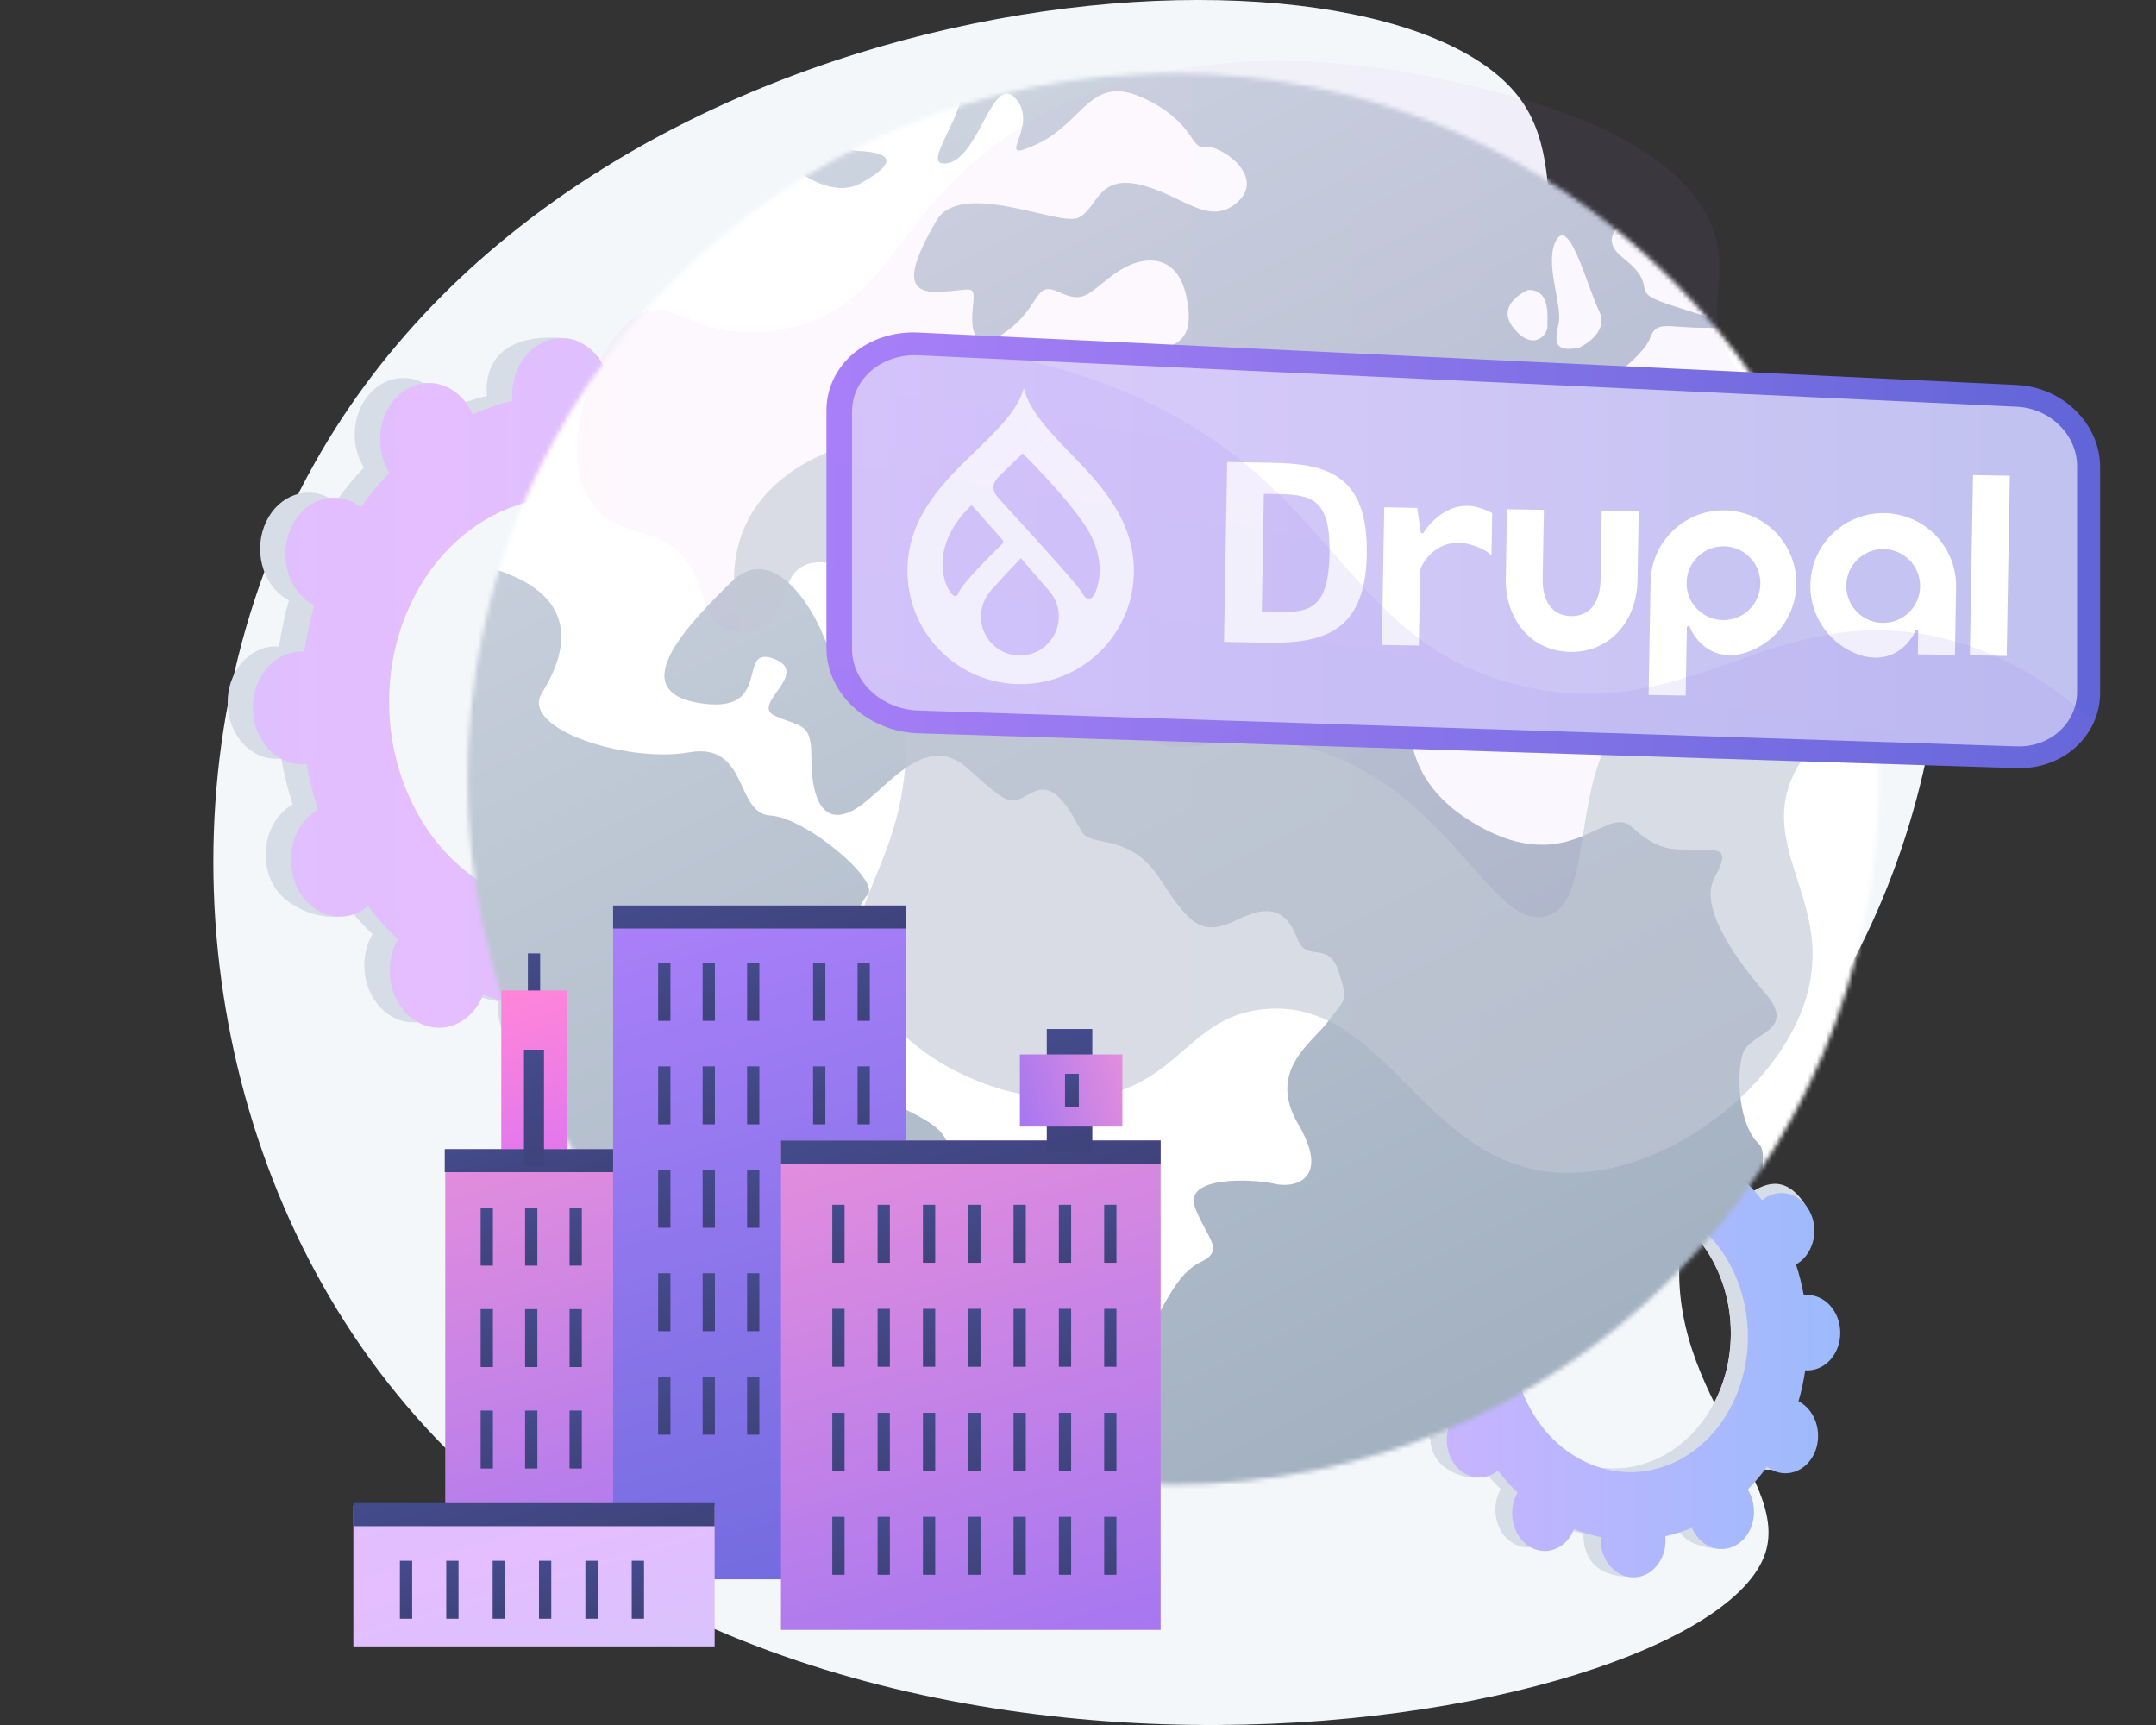 <svg width="480" height="384" viewBox="0 0 480 384" fill="none" xmlns="http://www.w3.org/2000/svg">
<rect x="0" y="0" width="480" height="384" fill="#333333" stroke="none"/>
<path d="M338.656 22.315C351.802 40.719 336.933 70.938 356.297 84.68C375.146 98.056 397.893 75.566 415.645 87.064C441.981 104.121 438.039 183.481 400.321 233.16C388.978 248.1 379.43 253.967 375.351 270.772C366.592 306.855 398.931 327.925 393.007 345.788C379.668 386.009 168.397 421.865 82.216 302.315C41.966 246.481 35.178 165.315 69.962 103.249C132.816 -8.903 309.158 -18.98 338.656 22.315Z" fill="#F4F7FA"/>
<path d="M167.564 199.806C172.913 203.231 179.641 201.059 182.588 194.946C185.538 188.83 183.579 181.096 178.218 177.68C177.941 177.503 177.658 177.35 177.374 177.203C178.369 173.767 179.119 170.282 179.623 166.777C179.93 166.8 180.238 166.819 180.552 166.813C186.672 166.704 191.535 160.929 191.406 153.914C191.278 146.9 186.207 141.316 180.088 141.442C179.768 141.449 179.454 141.48 179.142 141.517C178.503 138.001 177.629 134.549 176.525 131.188C176.806 131.029 177.086 130.864 177.359 130.675C182.591 127.056 184.265 119.254 181.094 113.257C177.926 107.265 171.125 105.353 165.906 108.981C165.639 109.166 165.388 109.37 165.139 109.577C163.08 106.927 160.822 104.448 158.381 102.158C158.553 101.862 158.721 101.561 158.873 101.244C161.807 95.113 165.644 88.456 160.262 85.191C147.837 77.651 142.516 82.974 139.594 89.095C139.443 89.412 139.313 89.736 139.187 90.06C136.208 88.932 133.192 88.084 130.161 87.518C130.18 87.168 130.195 86.817 130.188 86.46C130.062 79.493 131.936 75.86 125.867 75.304C112.66 74.095 108.213 80.097 108.339 87.046C108.346 87.409 108.373 87.766 108.406 88.121C105.387 88.854 102.425 89.856 99.544 91.116C99.407 90.797 99.265 90.479 99.102 90.169C95.991 84.239 89.312 82.362 84.187 85.969C79.067 89.573 77.432 97.29 80.531 103.212C80.689 103.516 80.863 103.802 81.04 104.084C78.774 106.427 76.653 108.994 74.694 111.771C74.44 111.576 74.183 111.385 73.912 111.212C68.68 107.878 62.115 110.092 59.246 116.15C56.378 122.205 58.282 129.818 63.502 133.161C63.772 133.334 64.048 133.484 64.326 133.628C63.355 137.025 62.623 140.468 62.133 143.93C61.833 143.907 61.533 143.889 61.228 143.895C55.276 144.019 50.558 149.716 50.682 156.622C50.806 163.528 55.727 169.041 61.68 168.934C61.991 168.929 62.297 168.899 62.601 168.864C63.224 172.337 64.076 175.749 65.153 179.074C64.879 179.229 64.606 179.391 64.339 179.576C59.243 183.118 57.615 190.801 60.7 196.743C63.786 202.689 74.021 206.202 79.134 202.667C79.396 202.485 76.045 200.735 76.289 200.533C78.309 203.178 80.525 205.659 82.924 207.956C82.756 208.248 82.591 208.545 82.441 208.857C79.559 214.898 81.472 222.551 86.719 225.956C91.973 229.367 98.581 227.232 101.477 221.183C101.626 220.87 101.756 220.549 101.88 220.228C104.836 221.395 107.833 222.285 110.85 222.895C110.831 223.244 110.816 223.594 110.822 223.95C110.949 230.904 115.936 236.491 121.969 236.429C128.01 236.367 132.811 230.666 132.684 223.696C132.677 223.332 132.65 222.974 132.617 222.618C135.653 221.927 138.638 220.966 141.544 219.741C141.682 220.064 141.826 220.385 141.99 220.699C145.133 226.707 151.895 228.704 157.098 225.151C162.307 221.594 163.973 213.827 160.817 207.811C160.655 207.503 160.478 207.213 160.298 206.926C162.606 204.587 164.768 202.018 166.766 199.233C167.025 199.433 167.288 199.628 167.564 199.806ZM101.418 195.2C82.333 182.898 75.388 155.158 85.853 133.148C96.343 111.086 120.408 103.003 139.654 115.187C158.984 127.423 166.059 155.4 155.406 177.581C144.778 199.709 120.583 207.555 101.418 195.2Z" fill="#D7DDE7"/>
<path d="M180.551 166.815C186.671 166.705 191.534 160.93 191.406 153.915C191.277 146.901 186.206 141.317 180.087 141.443C179.767 141.45 179.453 141.481 179.141 141.518C178.503 138.002 177.628 134.55 176.524 131.189C176.805 131.03 177.085 130.865 177.358 130.676C182.59 127.057 189.071 117.835 185.374 112.183C178.365 101.47 171.124 105.354 165.905 108.981C165.638 109.167 165.387 109.37 165.139 109.577C163.079 106.928 160.822 104.449 158.381 102.159C158.552 101.862 158.72 101.562 158.872 101.245C160.469 97.908 160.61 94.112 159.555 90.801C154.527 100.156 149.573 109.546 144.712 118.985C160.143 132.574 165.067 157.465 155.405 177.582C147.234 194.595 131.034 203.156 115.272 200.589C114.57 202.538 113.881 204.498 113.13 206.423C111.092 211.645 108.777 216.729 106.461 221.804C107.918 222.233 109.381 222.598 110.849 222.895C110.83 223.245 110.815 223.595 110.822 223.951C110.948 230.904 114.768 237.14 125.706 237.464C131.767 237.644 132.81 230.667 132.683 223.697C132.676 223.332 132.649 222.974 132.616 222.618C135.653 221.928 138.637 220.966 141.543 219.742C141.681 220.064 141.825 220.386 141.989 220.699C145.132 226.708 156.053 230.096 161.26 226.542C166.473 222.984 163.972 213.828 160.816 207.812C160.654 207.504 160.477 207.213 160.297 206.926C162.605 204.588 164.767 202.019 166.766 199.234C167.024 199.434 167.286 199.629 167.563 199.806C172.912 203.232 179.64 201.059 182.587 194.947C185.537 188.83 183.578 181.096 178.217 177.68C177.94 177.503 177.656 177.351 177.373 177.204C178.368 173.767 179.118 170.283 179.622 166.777C179.929 166.801 180.237 166.82 180.551 166.815Z" fill="#D7DDE7"/>
<path d="M173.321 201.006C178.676 204.434 185.413 202.261 188.364 196.145C191.317 190.025 189.356 182.287 183.988 178.867C183.711 178.69 183.427 178.537 183.142 178.39C184.139 174.952 184.891 171.466 185.395 167.957C185.702 167.981 186.011 168 186.325 167.994C192.452 167.886 197.322 162.108 197.193 155.088C197.065 148.069 191.987 142.481 185.86 142.607C185.54 142.614 185.226 142.645 184.913 142.681C184.274 139.163 183.398 135.709 182.293 132.346C182.574 132.187 182.854 132.022 183.128 131.832C188.367 128.212 190.043 120.405 186.868 114.404C183.696 108.407 176.886 106.494 171.661 110.123C171.393 110.309 171.141 110.512 170.893 110.719C168.831 108.068 166.57 105.587 164.126 103.295C164.298 102.999 164.466 102.698 164.619 102.38C167.556 96.246 165.606 88.547 160.266 85.192C154.932 81.841 148.241 84.096 145.316 90.222C145.164 90.539 145.033 90.863 144.908 91.187C141.926 90.058 138.906 89.208 135.871 88.642C135.89 88.291 135.904 87.94 135.898 87.583C135.771 80.612 130.762 75.1 124.717 75.269C118.68 75.439 113.895 81.214 114.021 88.167C114.028 88.531 114.055 88.887 114.088 89.242C111.066 89.976 108.1 90.978 105.215 92.239C105.077 91.919 104.935 91.601 104.772 91.291C101.657 85.356 94.97 83.477 89.838 87.087C84.713 90.692 83.075 98.413 86.177 104.34C86.336 104.644 86.511 104.93 86.688 105.212C84.419 107.556 82.295 110.125 80.333 112.903C80.079 112.708 79.822 112.517 79.551 112.344C74.312 109.007 67.739 111.222 64.865 117.284C61.994 123.342 63.9 130.959 69.127 134.305C69.398 134.479 69.675 134.628 69.952 134.773C68.981 138.172 68.248 141.617 67.757 145.081C67.457 145.058 67.156 145.04 66.851 145.046C60.891 145.169 56.167 150.869 56.291 157.78C56.416 164.69 61.343 170.207 67.303 170.101C67.615 170.095 67.921 170.066 68.225 170.031C68.849 173.506 69.703 176.921 70.78 180.247C70.506 180.403 70.233 180.564 69.966 180.75C64.863 184.293 63.233 191.981 66.321 197.927C69.412 203.877 76.062 205.84 81.177 202.304C81.439 202.123 81.686 201.924 81.93 201.721C83.953 204.368 86.172 206.851 88.574 209.15C88.405 209.443 88.24 209.739 88.09 210.052C85.204 216.096 87.12 223.753 92.374 227.162C97.634 230.575 104.251 228.441 107.149 222.388C107.3 222.074 107.429 221.754 107.553 221.432C110.513 222.601 113.515 223.492 116.534 224.102C116.516 224.451 116.501 224.802 116.507 225.158C116.634 232.116 121.627 237.707 127.668 237.646C133.717 237.585 138.523 231.881 138.396 224.907C138.39 224.542 138.362 224.184 138.329 223.828C141.37 223.137 144.358 222.175 147.268 220.951C147.406 221.273 147.55 221.595 147.714 221.909C150.861 227.921 157.632 229.921 162.841 226.366C168.056 222.807 169.725 215.036 166.565 209.015C166.403 208.707 166.226 208.417 166.046 208.13C168.356 205.79 170.521 203.219 172.522 200.433C172.781 200.633 173.043 200.829 173.321 201.006ZM107.09 196.389C87.982 184.076 81.027 156.318 91.506 134.295C102.01 112.221 126.104 104.136 145.375 116.33C164.729 128.577 171.814 156.572 161.147 178.765C150.505 200.907 126.28 208.754 107.09 196.389Z" fill="url(#paint0_linear_9505_8605)"/>
<path d="M390.109 326.102C393.647 328.368 398.097 326.931 400.047 322.888C401.997 318.842 400.702 313.727 397.156 311.467C396.972 311.35 396.785 311.249 396.597 311.152C397.256 308.879 397.752 306.574 398.085 304.255C398.288 304.271 398.492 304.284 398.699 304.28C402.747 304.208 405.964 300.388 405.879 295.748C405.794 291.108 402.44 287.415 398.392 287.498C398.181 287.503 397.973 287.523 397.767 287.547C397.345 285.222 396.766 282.938 396.036 280.716C396.222 280.611 396.407 280.501 396.588 280.376C400.048 277.982 401.155 272.822 399.058 268.855C396.963 264.892 392.464 263.627 389.012 266.026C388.836 266.149 388.669 266.284 388.505 266.421C387.143 264.669 385.65 263.029 384.035 261.514C384.149 261.318 384.26 261.119 384.36 260.909C386.301 256.854 388.839 252.451 385.279 250.291C377.061 245.304 373.541 248.824 371.609 252.874C371.509 253.083 371.422 253.297 371.339 253.512C369.369 252.765 367.374 252.204 365.369 251.83C365.382 251.599 365.392 251.366 365.387 251.13C365.303 246.522 366.544 244.119 362.529 243.752C353.793 242.952 350.852 246.922 350.935 251.518C350.94 251.758 350.958 251.994 350.979 252.229C348.983 252.714 347.023 253.376 345.118 254.21C345.027 253.999 344.933 253.789 344.826 253.584C342.768 249.661 338.35 248.42 334.96 250.806C331.574 253.19 330.492 258.294 332.542 262.211C332.647 262.412 332.762 262.601 332.879 262.788C331.38 264.337 329.977 266.036 328.681 267.872C328.513 267.743 328.343 267.617 328.164 267.502C324.703 265.297 320.361 266.761 318.463 270.769C316.566 274.774 317.825 279.809 321.278 282.02C321.457 282.135 321.64 282.234 321.823 282.329C321.181 284.576 320.697 286.853 320.372 289.143C320.175 289.128 319.976 289.117 319.774 289.121C315.837 289.202 312.716 292.971 312.798 297.538C312.881 302.106 316.136 305.753 320.073 305.682C320.279 305.679 320.481 305.659 320.682 305.636C321.094 307.933 321.658 310.19 322.37 312.389C322.189 312.492 322.008 312.599 321.832 312.721C318.461 315.064 317.384 320.146 319.424 324.076C321.466 328.009 328.236 330.332 331.618 327.994C331.791 327.874 329.575 326.717 329.736 326.583C331.072 328.332 332.538 329.974 334.125 331.493C334.013 331.686 333.904 331.882 333.805 332.089C331.898 336.085 333.164 341.146 336.635 343.399C340.11 345.655 344.481 344.243 346.396 340.242C346.495 340.035 346.58 339.823 346.663 339.61C348.618 340.382 350.601 340.971 352.596 341.374C352.583 341.605 352.573 341.837 352.578 342.072C352.661 346.672 355.96 350.367 359.951 350.326C363.946 350.285 367.122 346.514 367.038 341.904C367.033 341.663 367.015 341.426 366.993 341.191C369.002 340.734 370.976 340.098 372.898 339.288C372.99 339.502 373.085 339.714 373.193 339.921C375.272 343.896 379.745 345.217 383.186 342.866C386.632 340.514 387.734 335.377 385.646 331.397C385.539 331.193 385.422 331.001 385.303 330.811C386.829 329.265 388.259 327.565 389.581 325.724C389.752 325.856 389.926 325.985 390.109 326.102ZM346.357 323.056C333.733 314.919 329.139 296.57 336.062 282.012C343 267.419 358.918 262.073 371.648 270.132C384.433 278.226 389.114 296.731 382.067 311.402C375.037 326.038 359.034 331.228 346.357 323.056Z" fill="#D7DDE7"/>
<path d="M398.701 304.278C402.749 304.206 405.966 300.386 405.881 295.746C405.796 291.106 402.442 287.413 398.395 287.497C398.183 287.501 397.975 287.522 397.769 287.546C397.347 285.221 396.768 282.937 396.038 280.714C396.224 280.609 396.409 280.5 396.59 280.375C400.05 277.981 404.337 271.881 401.892 268.143C397.256 261.057 392.466 263.626 389.014 266.025C388.838 266.148 388.671 266.282 388.507 266.419C387.145 264.667 385.652 263.027 384.037 261.513C384.151 261.317 384.262 261.118 384.362 260.908C385.418 258.701 385.512 256.19 384.814 254C381.488 260.188 378.211 266.399 374.996 272.642C385.203 281.63 388.46 298.094 382.069 311.4C376.664 322.654 365.949 328.316 355.523 326.618C355.059 327.907 354.603 329.204 354.106 330.477C352.758 333.931 351.227 337.294 349.695 340.651C350.659 340.935 351.627 341.176 352.598 341.373C352.585 341.604 352.575 341.835 352.58 342.071C352.663 346.67 355.19 350.795 362.425 351.009C366.434 351.128 367.124 346.513 367.04 341.903C367.035 341.662 367.017 341.425 366.995 341.189C369.004 340.733 370.978 340.096 372.9 339.287C372.992 339.5 373.086 339.712 373.195 339.92C375.274 343.895 382.497 346.135 385.942 343.785C389.39 341.431 387.736 335.375 385.648 331.396C385.541 331.192 385.424 331 385.305 330.81C386.831 329.263 388.261 327.564 389.583 325.722C389.754 325.854 389.928 325.984 390.111 326.101C393.648 328.367 398.099 326.929 400.048 322.886C401.999 318.841 400.704 313.725 397.158 311.466C396.974 311.349 396.787 311.248 396.599 311.15C397.257 308.878 397.754 306.573 398.087 304.254C398.29 304.269 398.494 304.282 398.701 304.278Z" fill="#D7DDE7"/>
<path d="M393.917 326.893C397.459 329.16 401.915 327.723 403.867 323.678C405.82 319.63 404.523 314.511 400.973 312.249C400.789 312.132 400.601 312.031 400.413 311.934C401.072 309.659 401.57 307.353 401.903 305.033C402.106 305.049 402.311 305.061 402.518 305.058C406.571 304.986 409.792 301.164 409.707 296.521C409.622 291.878 406.264 288.182 402.211 288.265C401.999 288.27 401.792 288.29 401.585 288.315C401.162 285.988 400.583 283.702 399.852 281.478C400.038 281.373 400.223 281.264 400.404 281.139C403.869 278.744 404.978 273.58 402.878 269.611C400.78 265.644 396.275 264.379 392.819 266.779C392.642 266.902 392.476 267.036 392.311 267.173C390.947 265.42 389.452 263.778 387.836 262.263C387.949 262.067 388.061 261.868 388.161 261.658C390.104 257.6 388.814 252.508 385.282 250.289C381.754 248.072 377.328 249.564 375.393 253.615C375.293 253.825 375.207 254.039 375.124 254.254C373.151 253.507 371.154 252.945 369.146 252.57C369.159 252.339 369.168 252.106 369.164 251.87C369.08 247.259 365.767 243.613 361.769 243.725C357.776 243.837 354.61 247.657 354.694 252.256C354.698 252.497 354.716 252.733 354.738 252.967C352.739 253.453 350.777 254.115 348.869 254.949C348.778 254.738 348.684 254.528 348.576 254.322C346.516 250.397 342.092 249.154 338.698 251.542C335.308 253.926 334.225 259.033 336.277 262.954C336.382 263.154 336.497 263.344 336.614 263.531C335.114 265.081 333.709 266.78 332.411 268.618C332.244 268.489 332.074 268.362 331.894 268.248C328.429 266.041 324.081 267.505 322.181 271.515C320.281 275.522 321.542 280.561 324.999 282.774C325.179 282.889 325.362 282.988 325.545 283.083C324.902 285.332 324.418 287.61 324.093 289.901C323.895 289.887 323.696 289.875 323.494 289.879C319.552 289.96 316.427 293.73 316.509 298.301C316.592 302.872 319.851 306.521 323.793 306.451C323.999 306.447 324.202 306.428 324.403 306.404C324.815 308.703 325.38 310.962 326.093 313.162C325.911 313.265 325.73 313.372 325.554 313.494C322.179 315.838 321.101 320.923 323.143 324.856C325.188 328.792 329.586 330.09 332.97 327.751C333.143 327.631 333.307 327.5 333.468 327.366C334.806 329.117 336.273 330.759 337.862 332.28C337.751 332.473 337.641 332.669 337.542 332.876C335.633 336.874 336.9 341.939 340.376 344.194C343.855 346.451 348.231 345.039 350.149 341.036C350.248 340.828 350.334 340.616 350.416 340.403C352.374 341.176 354.359 341.766 356.356 342.169C356.344 342.4 356.334 342.632 356.338 342.868C356.422 347.47 359.725 351.168 363.72 351.128C367.721 351.088 370.901 347.315 370.817 342.701C370.812 342.46 370.794 342.223 370.772 341.988C372.783 341.531 374.76 340.895 376.685 340.085C376.776 340.298 376.871 340.511 376.98 340.719C379.061 344.696 383.54 346.018 386.986 343.667C390.435 341.313 391.539 336.173 389.449 332.19C389.341 331.987 389.224 331.794 389.105 331.605C390.633 330.057 392.065 328.357 393.389 326.514C393.56 326.646 393.734 326.775 393.917 326.893ZM350.109 323.839C337.47 315.695 332.87 297.334 339.802 282.768C346.749 268.167 362.686 262.819 375.433 270.885C388.234 278.985 392.92 297.503 385.865 312.182C378.826 326.827 362.803 332.018 350.109 323.839Z" fill="url(#paint1_linear_9505_8605)"/>
<mask id="mask0_9505_8605" style="mask-type:luminance" maskUnits="userSpaceOnUse" x="104" y="16" width="315" height="315">
<path d="M261.198 330.475C347.956 330.475 418.287 260.144 418.287 173.386C418.287 86.628 347.956 16.297 261.198 16.297C174.44 16.297 104.109 86.628 104.109 173.386C104.109 260.144 174.44 330.475 261.198 330.475Z" fill="white"/>
</mask>
<g mask="url(#mask0_9505_8605)">
<path d="M413.719 173.385C413.719 205.543 409.103 232.565 393.143 257.597C393.112 257.645 392.354 259.231 392.454 259.723C392.656 260.718 393.818 260.968 393.756 261.064C393.096 262.089 392.415 263.105 391.712 264.112C391.641 264.218 391.389 264.319 391.389 264.425V264.429C363.262 305.641 315.067 332.341 261.004 332.341C256.582 332.341 252.347 332.134 248.017 331.536C248.013 331.536 248.013 331.536 248.013 331.536C247.995 331.536 247.986 331.799 247.969 331.799C245.837 331.623 243.723 331.541 241.618 331.281C240.869 331.193 240.12 331.163 239.376 331.057C238.715 330.969 238.059 330.91 237.403 330.809C236.83 330.725 236.262 330.654 235.699 330.561C235.571 330.539 235.443 330.526 235.315 330.508C233.928 330.279 232.545 330.041 231.166 329.777C231.157 329.777 231.153 329.774 231.144 329.774C157.64 315.733 102.102 251.114 102.102 173.518C102.102 157.112 104.485 141.283 109.101 126.392C109.823 124.058 113.788 113.573 113.788 113.573C118.648 99.963 124.628 89.723 129.288 82.82C129.288 82.82 146.481 57.353 177.656 38.107C182.545 35.09 187.282 32.611 187.739 32.373C196.059 28.03 204.806 24.405 213.91 21.578C228.849 16.931 244.732 14.43 261.199 14.43C299.073 14.43 333.853 27.66 361.169 49.752C381.262 66.004 397.603 87.044 407.883 111.14C409.508 114.943 410.141 117.102 411.581 121.048C412.179 122.687 406.543 125.599 407.245 127.261L406.894 128.064C406.894 128.09 407.839 128.941 407.848 128.967C412.19 143.449 413.719 157.49 413.719 173.385Z" fill="url(#paint2_linear_9505_8605)"/>
<path d="M295.853 227.153C292.44 231.963 281.878 238.138 289.044 250.267C296.148 262.366 288.551 264.634 283.662 263.502C278.751 262.384 263.486 261.758 266.031 268.695C268.568 275.641 272.942 278.244 267.348 280.926C261.759 283.595 259.394 290.567 253.673 300.164C247.991 309.779 234.488 301.463 238.487 311.1C242.477 320.741 245.591 319.807 245.217 326.524C245.128 328.37 246.353 330.263 248.009 332.065C245.877 331.889 243.737 331.673 241.614 331.413C240.865 331.325 240.116 331.228 239.372 331.122C238.711 331.034 238.055 330.942 237.399 330.84C236.826 330.757 236.258 330.669 235.694 330.576C235.567 330.554 235.599 330.532 235.472 330.514C234.107 330.285 233.398 330.039 231.602 329.779V329.775C230.406 328.638 231.156 327.405 231.336 326.075C233.12 313.672 216.008 305.15 213.141 296.46C210.322 287.793 213.105 282.622 212.453 275.438C211.784 268.268 214.129 258.759 210.002 252.716C205.875 246.696 189.239 244.678 186.072 232.527C182.883 220.402 190.3 202.243 193.18 199.151C196.025 196.059 179.405 181.991 171.495 181.542C163.549 181.058 166.728 165.061 153.295 167.497C139.835 169.858 115.655 162.348 120.649 154.271C124.772 147.616 131.691 132.936 109.102 126.391C109.824 124.057 110.719 121.749 111.317 119.463V119.459C113.113 115.649 114.316 111.91 115.967 108.241C116.632 106.774 117.368 105.316 118.068 103.872C121.944 95.935 126.48 88.368 131.563 81.238C132.025 80.59 132.505 79.947 132.976 79.304C134.866 76.741 136.832 74.235 138.867 71.795C141.919 68.13 145.133 64.603 148.498 61.229C157.259 52.438 167.042 44.664 177.652 38.106C182.127 41.242 187.237 43.175 191.65 40.793C202.472 34.737 195.337 33.807 190.906 33.583C189.752 33.526 188.634 33.067 187.735 32.371C196.055 28.029 204.802 24.404 213.906 21.576C213.232 27.685 204.93 37.498 211.039 36.3C218.147 34.948 221.05 15.741 226.269 22.123C231.563 28.531 220.477 36.93 230.889 32.063C241.314 27.245 242.706 16.489 254.325 21.722C266.001 27.02 264.935 33.292 268.194 32.671C271.44 32.059 281.94 39.115 275.589 44.92C269.18 50.742 263.305 43.325 253.699 41.088C244.089 38.877 244.322 46.739 239.9 48.535C235.404 50.271 213.712 39.788 208.387 49.262C203.005 58.661 200.715 65.219 208.704 64.977C216.685 64.752 217.2 62.687 216.575 68.588C215.936 74.495 217.39 78.917 224.622 73.363C231.832 67.818 230.215 62.409 235.853 65.052C241.495 67.703 242.16 65.303 248.158 60.947C254.153 56.591 262.041 56.137 264.107 65.911C266.177 75.688 262.64 77.882 252.096 78.375C241.548 78.886 240.354 75.561 236.993 84.378C233.65 93.2 219.698 104.528 207.449 109.197C195.223 113.874 190.431 120.785 190.713 130.108C191.003 139.45 186.405 149.303 183.335 141.604C180.252 133.883 171.611 120.881 162.794 129.571C153.958 138.279 138.583 153.672 155.575 156.486C172.531 159.353 163.683 143.467 172.254 146.643C180.812 149.84 166.832 156.843 172.554 159.371C178.284 161.921 180.684 160.728 180.64 168.537C180.596 176.341 182.538 183.921 189.493 180.609C196.443 177.31 205.37 162.009 215.426 171.06C225.494 180.133 224.78 178.953 230.061 176.31C235.338 173.672 238.698 181.582 240.861 185.185C243.023 188.783 251.506 185.11 258.381 195.83C265.252 206.55 267.947 208.462 275.783 204.604C283.622 200.75 286.811 203.613 288.855 209.026C290.889 214.439 295.716 209.149 298.042 216.302C300.354 223.449 299.245 222.339 295.853 227.153Z" fill="white"/>
<path d="M322.69 97.277C317.136 85.359 344.654 86.698 349.516 87.614C354.41 88.428 365.887 79.457 367.345 75.286C368.843 71.084 371.3 73.079 380.008 72.96C388.711 72.868 381.021 70.899 371.441 67.741C361.879 64.592 370.054 64.275 361.241 57.316C357.449 54.268 358.642 51.679 361.171 49.754C381.263 66.006 397.317 87.046 407.597 111.142C407.306 111.054 407.033 111.005 406.778 111.001C400.682 110.965 399.339 97.488 396.198 94.863C393.102 92.243 396.286 102.267 397.044 106.385C397.806 110.507 395.375 107.041 392.336 110.825C389.284 114.612 383.774 114.683 383.276 109.001C382.769 103.333 378.775 97.766 370.666 95.176C362.558 92.586 355.542 94.713 348.953 97.255C342.399 99.752 328.283 109.103 322.69 97.277Z" fill="white"/>
<path d="M391.773 264.425C392.323 260.333 393.222 256.105 391.513 254.559C387.36 250.705 386.452 240.205 387.892 234.885C389.328 229.551 400.52 229.855 392.926 220.998C385.311 212.114 378.449 201.57 381.647 195.541C384.844 189.52 383.875 189.08 377.881 189.115C371.878 189.15 369.249 189.414 363.272 184.076C357.291 178.668 349.063 196.84 326.553 182.266C304.047 167.547 316.863 142.737 325.298 142.675C333.785 142.534 343.699 138.249 336.745 127.899C329.812 117.509 340.647 116.042 345.941 118.403C351.244 120.737 360.647 114.465 370.231 111.638C379.837 108.823 379.414 124.472 384.748 127.604C390.112 130.739 400.163 128.251 405.386 123.239C409.117 119.663 409.932 123.833 413.618 127.793C417.961 142.274 420.291 157.624 420.291 173.519C420.291 207.318 409.751 238.659 391.773 264.425Z" fill="white"/>
<path d="M351.51 77.439C351.516 77.429 358.528 74.263 355.987 69.162C353.468 64.06 349.472 48.423 346.553 53.35C343.616 58.3 347.946 67.911 347.001 72.058C346.047 76.217 346.021 78.394 351.51 77.439Z" fill="white"/>
<path d="M344.51 72.666C344.411 71.022 345.447 64.346 340.193 64.556C340.203 64.545 332.595 67.72 337.045 73.114C341.517 78.491 344.624 74.306 344.51 72.666Z" fill="white"/>
</g>
<path opacity="0.6" d="M161.579 139.986C156.115 137.579 157.583 130.72 152.403 124.311C146.995 117.618 141.054 119.725 134.817 115.135C122.837 106.319 129.978 80.587 139.802 71.79C149.527 63.081 153.869 77.963 175.933 72.919C197.886 67.899 198.443 49.565 221.249 32.487C259.145 4.109 310.283 15.285 322.748 18.009C335.125 20.714 376.275 29.708 382.092 53.402C384.51 63.251 379.415 69.905 384.841 79.198C391.55 90.689 403.1 86.96 414.677 97.548C428.134 109.856 433.487 134.065 425.433 149.181C418.338 162.497 406.049 158.98 399.528 171.976C391.502 187.971 406.848 199.806 402.872 219.114C398.3 241.313 370.365 262.817 346.25 260.994C316.612 258.754 308.488 222.471 281.86 224.607C264.398 226.007 262.567 242.037 242.249 244.36C222.589 246.609 198.023 234.426 192.165 216.833C186.479 199.755 203.28 192.13 201.664 160.357C201.429 155.745 199.8 130.844 187.577 126.223C186.602 125.854 181.924 124.085 178.402 126.223C173.886 128.963 175.714 135.427 170.755 138.839C168.259 140.557 164.462 141.256 161.579 139.986Z" fill="url(#paint3_linear_9505_8605)" fill-opacity="0.1"/>
<g opacity="0.6">
<path d="M410.33 149.446C392.747 155.454 380.187 145.328 366.747 154.607C347.483 167.907 356.559 200.256 344.382 203.924C332.001 207.654 322.377 174.285 289.904 166.076C271.234 161.357 265.947 170.246 253.776 163.782C230.491 151.416 242.501 114.985 220.516 101.849C204.681 92.388 175.953 97.843 166.611 115.612C161.838 124.689 163.352 134.643 165.007 140.632C167.07 140.604 169.173 139.927 170.755 138.838C175.714 135.425 173.886 128.961 178.402 126.221C181.924 124.084 186.603 125.853 187.577 126.221C199.8 130.843 201.429 155.744 201.664 160.356C203.281 192.128 186.479 199.754 192.165 216.832C198.023 234.425 222.589 246.607 242.25 244.359C262.568 242.036 264.398 226.005 281.86 224.605C308.489 222.47 316.613 258.753 346.25 260.993C370.365 262.815 398.3 241.311 402.872 219.113C406.848 199.805 391.503 187.969 399.528 171.975C406.049 158.978 418.338 162.495 425.433 149.179C427.469 145.358 428.646 140.954 429.054 136.308C422.658 143.641 416.171 147.45 410.33 149.446Z" fill="#C1CAD4"/>
</g>
<path d="M120.255 212.234H117.523V225.137H120.255V212.234Z" fill="url(#paint4_linear_9505_8605)"/>
<path d="M126.179 220.492H111.602V266.35H126.179V220.492Z" fill="url(#paint5_linear_9505_8605)"/>
<path d="M173.873 255.809H99.125V351.561H173.873V255.809Z" fill="url(#paint6_linear_9505_8605)"/>
<path d="M137.297 255.809H99.016V260.93H137.297V255.809Z" fill="url(#paint7_linear_9505_8605)"/>
<path d="M201.63 201.574H136.5V351.559H201.63V201.574Z" fill="url(#paint8_linear_9505_8605)"/>
<path d="M258.395 253.887H173.875V362.829H258.395V253.887Z" fill="url(#paint9_linear_9505_8605)"/>
<path d="M201.63 201.574H136.5V206.696H201.63V201.574Z" fill="url(#paint10_linear_9505_8605)"/>
<path d="M258.395 253.887H173.875V259.009H258.395V253.887Z" fill="url(#paint11_linear_9505_8605)"/>
<path d="M109.74 268.836H107.008V281.738H109.74V268.836Z" fill="url(#paint12_linear_9505_8605)"/>
<path d="M119.638 268.836H116.906V281.738H119.638V268.836Z" fill="url(#paint13_linear_9505_8605)"/>
<path d="M129.537 268.836H126.805V281.738H129.537V268.836Z" fill="url(#paint14_linear_9505_8605)"/>
<path d="M109.74 291.418H107.008V304.32H109.74V291.418Z" fill="url(#paint15_linear_9505_8605)"/>
<path d="M119.638 291.418H116.906V304.32H119.638V291.418Z" fill="url(#paint16_linear_9505_8605)"/>
<path d="M129.537 291.418H126.805V304.32H129.537V291.418Z" fill="url(#paint17_linear_9505_8605)"/>
<path d="M109.74 314.004H107.008V326.906H109.74V314.004Z" fill="url(#paint18_linear_9505_8605)"/>
<path d="M119.638 314.004H116.906V326.906H119.638V314.004Z" fill="url(#paint19_linear_9505_8605)"/>
<path d="M129.537 314.004H126.805V326.906H129.537V314.004Z" fill="url(#paint20_linear_9505_8605)"/>
<path d="M149.263 214.352H146.531V227.254H149.263V214.352Z" fill="url(#paint21_linear_9505_8605)"/>
<path d="M159.162 214.352H156.43V227.254H159.162V214.352Z" fill="url(#paint22_linear_9505_8605)"/>
<path d="M169.06 214.352H166.328V227.254H169.06V214.352Z" fill="url(#paint23_linear_9505_8605)"/>
<path d="M183.755 237.383H181.023V250.285H183.755V237.383Z" fill="url(#paint24_linear_9505_8605)"/>
<path d="M193.654 237.383H190.922V250.285H193.654V237.383Z" fill="url(#paint25_linear_9505_8605)"/>
<path d="M183.755 214.352H181.023V227.254H183.755V214.352Z" fill="url(#paint26_linear_9505_8605)"/>
<path d="M193.654 214.352H190.922V227.254H193.654V214.352Z" fill="url(#paint27_linear_9505_8605)"/>
<path d="M149.263 237.383H146.531V250.285H149.263V237.383Z" fill="url(#paint28_linear_9505_8605)"/>
<path d="M159.162 237.383H156.43V250.285H159.162V237.383Z" fill="url(#paint29_linear_9505_8605)"/>
<path d="M169.06 237.383H166.328V250.285H169.06V237.383Z" fill="url(#paint30_linear_9505_8605)"/>
<path d="M149.263 260.406H146.531V273.309H149.263V260.406Z" fill="url(#paint31_linear_9505_8605)"/>
<path d="M159.162 260.406H156.43V273.309H159.162V260.406Z" fill="url(#paint32_linear_9505_8605)"/>
<path d="M169.06 260.406H166.328V273.309H169.06V260.406Z" fill="url(#paint33_linear_9505_8605)"/>
<path d="M149.263 283.438H146.531V296.34H149.263V283.438Z" fill="url(#paint34_linear_9505_8605)"/>
<path d="M159.162 283.438H156.43V296.34H159.162V283.438Z" fill="url(#paint35_linear_9505_8605)"/>
<path d="M169.06 283.438H166.328V296.34H169.06V283.438Z" fill="url(#paint36_linear_9505_8605)"/>
<path d="M149.263 306.469H146.531V319.371H149.263V306.469Z" fill="url(#paint37_linear_9505_8605)"/>
<path d="M159.162 306.469H156.43V319.371H159.162V306.469Z" fill="url(#paint38_linear_9505_8605)"/>
<path d="M169.06 306.469H166.328V319.371H169.06V306.469Z" fill="url(#paint39_linear_9505_8605)"/>
<path d="M188.029 268.195H185.297V281.098H188.029V268.195Z" fill="url(#paint40_linear_9505_8605)"/>
<path d="M198.115 268.195H195.383V281.098H198.115V268.195Z" fill="url(#paint41_linear_9505_8605)"/>
<path d="M208.209 268.195H205.477V281.098H208.209V268.195Z" fill="url(#paint42_linear_9505_8605)"/>
<path d="M218.295 268.195H215.562V281.098H218.295V268.195Z" fill="url(#paint43_linear_9505_8605)"/>
<path d="M228.38 268.195H225.648V281.098H228.38V268.195Z" fill="url(#paint44_linear_9505_8605)"/>
<path d="M238.474 268.195H235.742V281.098H238.474V268.195Z" fill="url(#paint45_linear_9505_8605)"/>
<path d="M248.56 268.195H245.828V281.098H248.56V268.195Z" fill="url(#paint46_linear_9505_8605)"/>
<path d="M188.029 291.352H185.297V304.254H188.029V291.352Z" fill="url(#paint47_linear_9505_8605)"/>
<path d="M198.115 291.352H195.383V304.254H198.115V291.352Z" fill="url(#paint48_linear_9505_8605)"/>
<path d="M208.209 291.352H205.477V304.254H208.209V291.352Z" fill="url(#paint49_linear_9505_8605)"/>
<path d="M218.295 291.352H215.562V304.254H218.295V291.352Z" fill="url(#paint50_linear_9505_8605)"/>
<path d="M228.38 291.352H225.648V304.254H228.38V291.352Z" fill="url(#paint51_linear_9505_8605)"/>
<path d="M238.474 291.352H235.742V304.254H238.474V291.352Z" fill="url(#paint52_linear_9505_8605)"/>
<path d="M248.56 291.352H245.828V304.254H248.56V291.352Z" fill="url(#paint53_linear_9505_8605)"/>
<path d="M188.029 314.5H185.297V327.402H188.029V314.5Z" fill="url(#paint54_linear_9505_8605)"/>
<path d="M198.115 314.5H195.383V327.402H198.115V314.5Z" fill="url(#paint55_linear_9505_8605)"/>
<path d="M208.209 314.5H205.477V327.402H208.209V314.5Z" fill="url(#paint56_linear_9505_8605)"/>
<path d="M218.295 314.5H215.562V327.402H218.295V314.5Z" fill="url(#paint57_linear_9505_8605)"/>
<path d="M228.38 314.5H225.648V327.402H228.38V314.5Z" fill="url(#paint58_linear_9505_8605)"/>
<path d="M238.474 314.5H235.742V327.402H238.474V314.5Z" fill="url(#paint59_linear_9505_8605)"/>
<path d="M248.56 314.5H245.828V327.402H248.56V314.5Z" fill="url(#paint60_linear_9505_8605)"/>
<path d="M188.029 337.656H185.297V350.559H188.029V337.656Z" fill="url(#paint61_linear_9505_8605)"/>
<path d="M198.115 337.656H195.383V350.559H198.115V337.656Z" fill="url(#paint62_linear_9505_8605)"/>
<path d="M208.209 337.656H205.477V350.559H208.209V337.656Z" fill="url(#paint63_linear_9505_8605)"/>
<path d="M218.295 337.656H215.562V350.559H218.295V337.656Z" fill="url(#paint64_linear_9505_8605)"/>
<path d="M228.38 337.656H225.648V350.559H228.38V337.656Z" fill="url(#paint65_linear_9505_8605)"/>
<path d="M238.474 337.656H235.742V350.559H238.474V337.656Z" fill="url(#paint66_linear_9505_8605)"/>
<path d="M248.56 337.656H245.828V350.559H248.56V337.656Z" fill="url(#paint67_linear_9505_8605)"/>
<path d="M121.115 233.664H116.656V259.532H121.115V233.664Z" fill="url(#paint68_linear_9505_8605)"/>
<path d="M243.185 229.062H233.047V256.445H243.185V229.062Z" fill="url(#paint69_linear_9505_8605)"/>
<path d="M249.882 234.727V250.779H227.062V234.727H249.882Z" fill="url(#paint70_linear_9505_8605)"/>
<path d="M240.182 239.043H237.109V246.464H240.182V239.043Z" fill="url(#paint71_linear_9505_8605)"/>
<path d="M159.104 335.148H78.672V366.501H159.104V335.148Z" fill="url(#paint72_linear_9505_8605)"/>
<path d="M159.104 334.613H78.672V339.735H159.104V334.613Z" fill="url(#paint73_linear_9505_8605)"/>
<path d="M91.763 347.441H89.031V360.344H91.763V347.441Z" fill="url(#paint74_linear_9505_8605)"/>
<path d="M102.084 347.441H99.352V360.344H102.084V347.441Z" fill="url(#paint75_linear_9505_8605)"/>
<path d="M112.412 347.441H109.68V360.344H112.412V347.441Z" fill="url(#paint76_linear_9505_8605)"/>
<path d="M122.732 347.441H120V360.344H122.732V347.441Z" fill="url(#paint77_linear_9505_8605)"/>
<path d="M133.06 347.441H130.328V360.344H133.06V347.441Z" fill="url(#paint78_linear_9505_8605)"/>
<path d="M143.38 347.441H140.648V360.344H143.38V347.441Z" fill="url(#paint79_linear_9505_8605)"/>
<path d="M449.012 85.699L204.438 74.026C193.169 73.489 184 81.256 184 91.377V144.263C184 154.384 193.169 162.879 204.438 163.237L449.012 170.99C459.273 171.315 467.561 163.789 467.561 154.182V103.98C467.561 94.373 459.273 86.189 449.012 85.699Z" fill="url(#paint80_linear_9505_8605)"/>
<path opacity="0.6" d="M204.441 158.172C196.316 157.907 189.688 151.756 189.688 144.461V91.63C189.688 84.335 196.316 78.71 204.441 79.091L449.015 90.541C456.422 90.888 462.432 96.814 462.432 103.752V154.002C462.432 160.94 456.422 166.389 449.015 166.147L204.441 158.172Z" fill="white"/>
<path d="M227.944 86.433C229.109 91.178 233.077 95.464 237.368 99.914L238.278 100.856C245.059 107.873 252.646 115.842 252.442 127.532C252.285 136.538 247.335 144.776 239.457 149.142C231.58 153.509 221.971 153.341 214.25 148.702C206.529 144.063 201.87 135.658 202.027 126.652C202.227 115.198 209.778 107.576 216.686 100.899L217.325 100.282C222.04 95.73 226.541 91.391 227.944 86.433ZM399.701 127.151C401.085 135.421 395.939 143.384 387.83 145.519C380.182 147.241 376.853 141.266 376.257 139.702C376.195 139.54 376.138 139.363 375.873 139.362C375.596 139.36 375.561 139.644 375.557 139.685L375.557 139.69L375.482 143.819L375.48 143.817L375.288 154.841L367.036 154.697L367.475 129.544C367.622 121.16 374.134 114.269 382.497 113.648C390.859 113.027 398.317 118.88 399.701 127.151ZM227.283 124.241C227.283 124.241 225.671 125.934 223.981 127.746L223.745 127.999C222.524 129.311 221.3 130.646 220.649 131.415C219.256 132.99 218.457 135.002 218.388 137.104C218.348 139.403 219.223 141.624 220.82 143.278C222.418 144.932 224.607 145.884 226.906 145.924C231.694 146.008 235.643 142.194 235.727 137.406C235.782 135.287 235.042 133.224 233.652 131.624C233.022 130.896 231.897 129.593 230.766 128.281L230.54 128.019C228.883 126.098 227.283 124.241 227.283 124.241ZM421.042 114.321C429.294 115.225 435.519 122.206 435.501 130.48L435.499 130.731L435.236 145.807L426.984 145.663L427.068 140.589C427.068 140.589 427.061 140.259 426.764 140.249C426.497 140.242 426.436 140.417 426.368 140.577C425.717 142.118 422.182 147.974 414.599 145.985C406.57 143.568 401.705 135.431 403.377 127.214C405.049 118.997 412.707 113.408 421.042 114.321ZM364.832 113.854L364.561 129.264C364.405 138.163 358.473 145.274 349.575 145.119C340.764 144.965 335.192 137.797 335.232 129.019L335.235 128.752L335.506 113.357L343.721 113.5L343.452 128.896C343.374 133.399 345.259 137.076 349.764 137.155C354.213 137.233 356.213 133.711 356.337 129.283L356.34 129.121L356.596 113.71L364.832 113.854ZM447.458 105.903L446.758 146.02L438.562 145.877L439.262 105.76L447.458 105.903ZM328.813 112.89C329.905 113.158 330.958 113.565 331.946 114.1L332.214 114.249L332.051 123.584L332.045 123.578C332.03 123.563 331.984 123.517 331.905 123.449L331.84 123.393C331.317 122.951 329.797 121.845 326.999 121.131C320.027 119.353 316.27 125.642 316.172 127.082L316.171 127.125L315.881 143.71L307.651 143.566L308.185 112.926L315.528 113.054L316.311 118.438C316.311 118.438 316.335 118.718 316.594 118.728C316.906 118.741 316.911 118.633 317.005 118.45C317.198 118.077 321.777 111.136 328.813 112.89ZM283.254 103.021C295.416 103.233 304.602 105.626 304.292 123.422C303.984 141.047 294.171 143.28 281.871 143.065L272.51 142.902L273.209 102.845L283.254 103.021ZM419.413 122.238C416.091 122.179 413.062 124.128 411.737 127.175C410.412 130.221 411.054 133.766 413.361 136.155C415.669 138.545 419.19 139.309 422.28 138.091C425.371 136.873 427.424 133.913 427.481 130.591C427.559 126.057 423.947 122.318 419.413 122.238ZM383.848 121.617C379.314 121.539 375.574 125.15 375.494 129.684C375.435 133.005 377.384 136.035 380.43 137.36C383.477 138.685 387.022 138.045 389.411 135.737C391.801 133.429 392.565 129.909 391.347 126.818C390.129 123.727 387.169 121.674 383.848 121.617ZM284.91 109.996L281.375 109.934L280.919 136.096L284.315 136.243C291.285 136.365 295.784 135.809 296.003 123.277C296.211 111.38 292.348 110.148 284.91 109.996ZM227.69 100.935C227.69 100.935 227.689 100.936 227.687 100.938L227.616 101.007C227.557 101.064 227.466 101.151 227.35 101.264L226.672 101.918C226.462 102.121 226.23 102.345 225.987 102.58L224.792 103.733C224.573 103.945 224.358 104.153 224.152 104.351L223.662 104.825C223.631 104.854 223.601 104.884 223.571 104.913L223.087 105.381C223.04 105.426 222.995 105.469 222.954 105.509L222.908 105.553C221.927 106.496 219.953 108.256 222.248 110.824C223.441 112.159 226.968 116 230.633 120.048L231.123 120.589C235.45 125.372 239.834 130.299 240.688 131.613C241.422 132.741 241.522 133.266 242.543 133.246C243.115 133.235 243.551 132.561 243.745 132.155C244.653 130.256 246.239 124.482 242.049 117.704C239.158 113.027 233.42 106.821 230.141 103.422L229.862 103.134C228.546 101.775 227.69 100.935 227.69 100.935ZM216.326 112.418C205.561 122.702 211.094 132.634 212.639 132.713C212.799 132.721 213.065 132.745 213.257 132.239C214.185 129.785 221.432 122.767 223.133 121.082C223.269 120.978 223.353 120.82 223.365 120.65C223.377 120.479 223.315 120.312 223.196 120.19L216.326 112.418Z" fill="white"/>
<g opacity="0.3">
<path d="M337.238 152.308C300.13 142.517 298.32 110.512 256.457 89.971C235.324 79.602 212.995 76.522 192.706 76.795C187.446 79.862 184 85.177 184 91.375V144.26C184 154.382 193.169 162.877 204.438 163.235L449.012 170.988C456.801 171.235 463.448 166.956 466.201 160.684C454.204 149.804 442.356 144.245 431.311 141.796C394.206 133.57 375.449 162.389 337.238 152.308Z" fill="url(#paint81_linear_9505_8605)" fill-opacity="0.4"/>
</g>
<defs>
<linearGradient id="paint0_linear_9505_8605" x1="56.289" y1="156.456" x2="197.196" y2="156.456" gradientUnits="userSpaceOnUse">
<stop stop-color="#DEC0FE"/>
<stop offset="0.052" stop-color="#E1BFFE"/>
<stop offset="0.142" stop-color="#E3BEFF"/>
<stop offset="0.318" stop-color="#E4BEFF"/>
<stop offset="0.485" stop-color="#E0BFFE"/>
<stop offset="0.775" stop-color="#D8C3FD"/>
<stop offset="0.866" stop-color="#D5C5FD"/>
<stop offset="1" stop-color="#D5C5FD"/>
</linearGradient>
<linearGradient id="paint1_linear_9505_8605" x1="316.508" y1="297.426" x2="409.709" y2="297.426" gradientUnits="userSpaceOnUse">
<stop stop-color="#CAB3FF"/>
<stop offset="1" stop-color="#9CBBFC"/>
</linearGradient>
<linearGradient id="paint2_linear_9505_8605" x1="148.861" y1="-52.565" x2="374.411" y2="400.824" gradientUnits="userSpaceOnUse">
<stop stop-color="#D8DEE8"/>
<stop offset="0.996" stop-color="#97A6B7"/>
</linearGradient>
<linearGradient id="paint3_linear_9505_8605" x1="128.539" y1="137.326" x2="429.22" y2="137.326" gradientUnits="userSpaceOnUse">
<stop offset="0.004" stop-color="#E38DDD"/>
<stop offset="1" stop-color="#9571F6"/>
</linearGradient>
<linearGradient id="paint4_linear_9505_8605" x1="117.094" y1="212.624" x2="121.726" y2="228.262" gradientUnits="userSpaceOnUse">
<stop stop-color="#444B8C"/>
<stop offset="0.996" stop-color="#3E4177"/>
</linearGradient>
<linearGradient id="paint5_linear_9505_8605" x1="112.321" y1="221.241" x2="129.27" y2="278.463" gradientUnits="userSpaceOnUse">
<stop stop-color="#FF85D8"/>
<stop offset="1" stop-color="#D06FFB"/>
</linearGradient>
<linearGradient id="paint6_linear_9505_8605" x1="121.062" y1="251.571" x2="160.886" y2="386.019" gradientUnits="userSpaceOnUse">
<stop offset="0.004" stop-color="#E38DDD"/>
<stop offset="1" stop-color="#9571F6"/>
</linearGradient>
<linearGradient id="paint7_linear_9505_8605" x1="116.001" y1="251.093" x2="121.561" y2="269.866" gradientUnits="userSpaceOnUse">
<stop stop-color="#444B8C"/>
<stop offset="0.996" stop-color="#3E4177"/>
</linearGradient>
<linearGradient id="paint8_linear_9505_8605" x1="146.901" y1="201.738" x2="204.082" y2="394.787" gradientUnits="userSpaceOnUse">
<stop stop-color="#AA80F9"/>
<stop offset="0.996" stop-color="#6165D7"/>
</linearGradient>
<linearGradient id="paint9_linear_9505_8605" x1="198.593" y1="249.133" x2="243.85" y2="401.926" gradientUnits="userSpaceOnUse">
<stop offset="0.004" stop-color="#E38DDD"/>
<stop offset="1" stop-color="#9571F6"/>
</linearGradient>
<linearGradient id="paint10_linear_9505_8605" x1="165.868" y1="193.343" x2="174.115" y2="221.185" gradientUnits="userSpaceOnUse">
<stop stop-color="#444B8C"/>
<stop offset="0.996" stop-color="#3E4177"/>
</linearGradient>
<linearGradient id="paint11_linear_9505_8605" x1="212.186" y1="243.117" x2="222.373" y2="277.509" gradientUnits="userSpaceOnUse">
<stop stop-color="#444B8C"/>
<stop offset="0.996" stop-color="#3E4177"/>
</linearGradient>
<linearGradient id="paint12_linear_9505_8605" x1="106.578" y1="269.226" x2="111.21" y2="284.863" gradientUnits="userSpaceOnUse">
<stop stop-color="#444B8C"/>
<stop offset="0.996" stop-color="#3E4177"/>
</linearGradient>
<linearGradient id="paint13_linear_9505_8605" x1="116.477" y1="269.226" x2="121.109" y2="284.863" gradientUnits="userSpaceOnUse">
<stop stop-color="#444B8C"/>
<stop offset="0.996" stop-color="#3E4177"/>
</linearGradient>
<linearGradient id="paint14_linear_9505_8605" x1="126.375" y1="269.226" x2="131.007" y2="284.863" gradientUnits="userSpaceOnUse">
<stop stop-color="#444B8C"/>
<stop offset="0.996" stop-color="#3E4177"/>
</linearGradient>
<linearGradient id="paint15_linear_9505_8605" x1="106.578" y1="291.808" x2="111.21" y2="307.445" gradientUnits="userSpaceOnUse">
<stop stop-color="#444B8C"/>
<stop offset="0.996" stop-color="#3E4177"/>
</linearGradient>
<linearGradient id="paint16_linear_9505_8605" x1="116.477" y1="291.808" x2="121.109" y2="307.445" gradientUnits="userSpaceOnUse">
<stop stop-color="#444B8C"/>
<stop offset="0.996" stop-color="#3E4177"/>
</linearGradient>
<linearGradient id="paint17_linear_9505_8605" x1="126.375" y1="291.808" x2="131.007" y2="307.445" gradientUnits="userSpaceOnUse">
<stop stop-color="#444B8C"/>
<stop offset="0.996" stop-color="#3E4177"/>
</linearGradient>
<linearGradient id="paint18_linear_9505_8605" x1="106.578" y1="314.394" x2="111.21" y2="330.031" gradientUnits="userSpaceOnUse">
<stop stop-color="#444B8C"/>
<stop offset="0.996" stop-color="#3E4177"/>
</linearGradient>
<linearGradient id="paint19_linear_9505_8605" x1="116.477" y1="314.394" x2="121.109" y2="330.031" gradientUnits="userSpaceOnUse">
<stop stop-color="#444B8C"/>
<stop offset="0.996" stop-color="#3E4177"/>
</linearGradient>
<linearGradient id="paint20_linear_9505_8605" x1="126.375" y1="314.394" x2="131.007" y2="330.031" gradientUnits="userSpaceOnUse">
<stop stop-color="#444B8C"/>
<stop offset="0.996" stop-color="#3E4177"/>
</linearGradient>
<linearGradient id="paint21_linear_9505_8605" x1="146.102" y1="214.742" x2="150.734" y2="230.379" gradientUnits="userSpaceOnUse">
<stop stop-color="#444B8C"/>
<stop offset="0.996" stop-color="#3E4177"/>
</linearGradient>
<linearGradient id="paint22_linear_9505_8605" x1="156" y1="214.742" x2="160.632" y2="230.379" gradientUnits="userSpaceOnUse">
<stop stop-color="#444B8C"/>
<stop offset="0.996" stop-color="#3E4177"/>
</linearGradient>
<linearGradient id="paint23_linear_9505_8605" x1="165.899" y1="214.742" x2="170.531" y2="230.379" gradientUnits="userSpaceOnUse">
<stop stop-color="#444B8C"/>
<stop offset="0.996" stop-color="#3E4177"/>
</linearGradient>
<linearGradient id="paint24_linear_9505_8605" x1="180.594" y1="237.773" x2="185.226" y2="253.41" gradientUnits="userSpaceOnUse">
<stop stop-color="#444B8C"/>
<stop offset="0.996" stop-color="#3E4177"/>
</linearGradient>
<linearGradient id="paint25_linear_9505_8605" x1="190.493" y1="237.773" x2="195.124" y2="253.41" gradientUnits="userSpaceOnUse">
<stop stop-color="#444B8C"/>
<stop offset="0.996" stop-color="#3E4177"/>
</linearGradient>
<linearGradient id="paint26_linear_9505_8605" x1="180.594" y1="214.742" x2="185.226" y2="230.379" gradientUnits="userSpaceOnUse">
<stop stop-color="#444B8C"/>
<stop offset="0.996" stop-color="#3E4177"/>
</linearGradient>
<linearGradient id="paint27_linear_9505_8605" x1="190.493" y1="214.742" x2="195.124" y2="230.379" gradientUnits="userSpaceOnUse">
<stop stop-color="#444B8C"/>
<stop offset="0.996" stop-color="#3E4177"/>
</linearGradient>
<linearGradient id="paint28_linear_9505_8605" x1="146.102" y1="237.773" x2="150.734" y2="253.41" gradientUnits="userSpaceOnUse">
<stop stop-color="#444B8C"/>
<stop offset="0.996" stop-color="#3E4177"/>
</linearGradient>
<linearGradient id="paint29_linear_9505_8605" x1="156" y1="237.773" x2="160.632" y2="253.41" gradientUnits="userSpaceOnUse">
<stop stop-color="#444B8C"/>
<stop offset="0.996" stop-color="#3E4177"/>
</linearGradient>
<linearGradient id="paint30_linear_9505_8605" x1="165.899" y1="237.773" x2="170.531" y2="253.41" gradientUnits="userSpaceOnUse">
<stop stop-color="#444B8C"/>
<stop offset="0.996" stop-color="#3E4177"/>
</linearGradient>
<linearGradient id="paint31_linear_9505_8605" x1="146.102" y1="260.796" x2="150.734" y2="276.433" gradientUnits="userSpaceOnUse">
<stop stop-color="#444B8C"/>
<stop offset="0.996" stop-color="#3E4177"/>
</linearGradient>
<linearGradient id="paint32_linear_9505_8605" x1="156" y1="260.796" x2="160.632" y2="276.433" gradientUnits="userSpaceOnUse">
<stop stop-color="#444B8C"/>
<stop offset="0.996" stop-color="#3E4177"/>
</linearGradient>
<linearGradient id="paint33_linear_9505_8605" x1="165.899" y1="260.796" x2="170.531" y2="276.433" gradientUnits="userSpaceOnUse">
<stop stop-color="#444B8C"/>
<stop offset="0.996" stop-color="#3E4177"/>
</linearGradient>
<linearGradient id="paint34_linear_9505_8605" x1="146.102" y1="283.828" x2="150.734" y2="299.465" gradientUnits="userSpaceOnUse">
<stop stop-color="#444B8C"/>
<stop offset="0.996" stop-color="#3E4177"/>
</linearGradient>
<linearGradient id="paint35_linear_9505_8605" x1="156" y1="283.828" x2="160.632" y2="299.465" gradientUnits="userSpaceOnUse">
<stop stop-color="#444B8C"/>
<stop offset="0.996" stop-color="#3E4177"/>
</linearGradient>
<linearGradient id="paint36_linear_9505_8605" x1="165.899" y1="283.828" x2="170.531" y2="299.465" gradientUnits="userSpaceOnUse">
<stop stop-color="#444B8C"/>
<stop offset="0.996" stop-color="#3E4177"/>
</linearGradient>
<linearGradient id="paint37_linear_9505_8605" x1="146.102" y1="306.859" x2="150.734" y2="322.496" gradientUnits="userSpaceOnUse">
<stop stop-color="#444B8C"/>
<stop offset="0.996" stop-color="#3E4177"/>
</linearGradient>
<linearGradient id="paint38_linear_9505_8605" x1="156" y1="306.859" x2="160.632" y2="322.496" gradientUnits="userSpaceOnUse">
<stop stop-color="#444B8C"/>
<stop offset="0.996" stop-color="#3E4177"/>
</linearGradient>
<linearGradient id="paint39_linear_9505_8605" x1="165.899" y1="306.859" x2="170.531" y2="322.496" gradientUnits="userSpaceOnUse">
<stop stop-color="#444B8C"/>
<stop offset="0.996" stop-color="#3E4177"/>
</linearGradient>
<linearGradient id="paint40_linear_9505_8605" x1="184.867" y1="268.585" x2="189.499" y2="284.223" gradientUnits="userSpaceOnUse">
<stop stop-color="#444B8C"/>
<stop offset="0.996" stop-color="#3E4177"/>
</linearGradient>
<linearGradient id="paint41_linear_9505_8605" x1="194.953" y1="268.585" x2="199.585" y2="284.223" gradientUnits="userSpaceOnUse">
<stop stop-color="#444B8C"/>
<stop offset="0.996" stop-color="#3E4177"/>
</linearGradient>
<linearGradient id="paint42_linear_9505_8605" x1="205.047" y1="268.585" x2="209.679" y2="284.223" gradientUnits="userSpaceOnUse">
<stop stop-color="#444B8C"/>
<stop offset="0.996" stop-color="#3E4177"/>
</linearGradient>
<linearGradient id="paint43_linear_9505_8605" x1="215.133" y1="268.585" x2="219.765" y2="284.223" gradientUnits="userSpaceOnUse">
<stop stop-color="#444B8C"/>
<stop offset="0.996" stop-color="#3E4177"/>
</linearGradient>
<linearGradient id="paint44_linear_9505_8605" x1="225.219" y1="268.585" x2="229.851" y2="284.223" gradientUnits="userSpaceOnUse">
<stop stop-color="#444B8C"/>
<stop offset="0.996" stop-color="#3E4177"/>
</linearGradient>
<linearGradient id="paint45_linear_9505_8605" x1="235.313" y1="268.585" x2="239.945" y2="284.223" gradientUnits="userSpaceOnUse">
<stop stop-color="#444B8C"/>
<stop offset="0.996" stop-color="#3E4177"/>
</linearGradient>
<linearGradient id="paint46_linear_9505_8605" x1="245.399" y1="268.585" x2="250.031" y2="284.223" gradientUnits="userSpaceOnUse">
<stop stop-color="#444B8C"/>
<stop offset="0.996" stop-color="#3E4177"/>
</linearGradient>
<linearGradient id="paint47_linear_9505_8605" x1="184.867" y1="291.742" x2="189.499" y2="307.379" gradientUnits="userSpaceOnUse">
<stop stop-color="#444B8C"/>
<stop offset="0.996" stop-color="#3E4177"/>
</linearGradient>
<linearGradient id="paint48_linear_9505_8605" x1="194.953" y1="291.742" x2="199.585" y2="307.379" gradientUnits="userSpaceOnUse">
<stop stop-color="#444B8C"/>
<stop offset="0.996" stop-color="#3E4177"/>
</linearGradient>
<linearGradient id="paint49_linear_9505_8605" x1="205.047" y1="291.742" x2="209.679" y2="307.379" gradientUnits="userSpaceOnUse">
<stop stop-color="#444B8C"/>
<stop offset="0.996" stop-color="#3E4177"/>
</linearGradient>
<linearGradient id="paint50_linear_9505_8605" x1="215.133" y1="291.742" x2="219.765" y2="307.379" gradientUnits="userSpaceOnUse">
<stop stop-color="#444B8C"/>
<stop offset="0.996" stop-color="#3E4177"/>
</linearGradient>
<linearGradient id="paint51_linear_9505_8605" x1="225.219" y1="291.742" x2="229.851" y2="307.379" gradientUnits="userSpaceOnUse">
<stop stop-color="#444B8C"/>
<stop offset="0.996" stop-color="#3E4177"/>
</linearGradient>
<linearGradient id="paint52_linear_9505_8605" x1="235.313" y1="291.742" x2="239.945" y2="307.379" gradientUnits="userSpaceOnUse">
<stop stop-color="#444B8C"/>
<stop offset="0.996" stop-color="#3E4177"/>
</linearGradient>
<linearGradient id="paint53_linear_9505_8605" x1="245.399" y1="291.742" x2="250.031" y2="307.379" gradientUnits="userSpaceOnUse">
<stop stop-color="#444B8C"/>
<stop offset="0.996" stop-color="#3E4177"/>
</linearGradient>
<linearGradient id="paint54_linear_9505_8605" x1="184.867" y1="314.89" x2="189.499" y2="330.527" gradientUnits="userSpaceOnUse">
<stop stop-color="#444B8C"/>
<stop offset="0.996" stop-color="#3E4177"/>
</linearGradient>
<linearGradient id="paint55_linear_9505_8605" x1="194.953" y1="314.89" x2="199.585" y2="330.527" gradientUnits="userSpaceOnUse">
<stop stop-color="#444B8C"/>
<stop offset="0.996" stop-color="#3E4177"/>
</linearGradient>
<linearGradient id="paint56_linear_9505_8605" x1="205.047" y1="314.89" x2="209.679" y2="330.527" gradientUnits="userSpaceOnUse">
<stop stop-color="#444B8C"/>
<stop offset="0.996" stop-color="#3E4177"/>
</linearGradient>
<linearGradient id="paint57_linear_9505_8605" x1="215.133" y1="314.89" x2="219.765" y2="330.527" gradientUnits="userSpaceOnUse">
<stop stop-color="#444B8C"/>
<stop offset="0.996" stop-color="#3E4177"/>
</linearGradient>
<linearGradient id="paint58_linear_9505_8605" x1="225.219" y1="314.89" x2="229.851" y2="330.527" gradientUnits="userSpaceOnUse">
<stop stop-color="#444B8C"/>
<stop offset="0.996" stop-color="#3E4177"/>
</linearGradient>
<linearGradient id="paint59_linear_9505_8605" x1="235.313" y1="314.89" x2="239.945" y2="330.527" gradientUnits="userSpaceOnUse">
<stop stop-color="#444B8C"/>
<stop offset="0.996" stop-color="#3E4177"/>
</linearGradient>
<linearGradient id="paint60_linear_9505_8605" x1="245.399" y1="314.89" x2="250.031" y2="330.527" gradientUnits="userSpaceOnUse">
<stop stop-color="#444B8C"/>
<stop offset="0.996" stop-color="#3E4177"/>
</linearGradient>
<linearGradient id="paint61_linear_9505_8605" x1="184.867" y1="338.046" x2="189.499" y2="353.683" gradientUnits="userSpaceOnUse">
<stop stop-color="#444B8C"/>
<stop offset="0.996" stop-color="#3E4177"/>
</linearGradient>
<linearGradient id="paint62_linear_9505_8605" x1="194.953" y1="338.046" x2="199.585" y2="353.683" gradientUnits="userSpaceOnUse">
<stop stop-color="#444B8C"/>
<stop offset="0.996" stop-color="#3E4177"/>
</linearGradient>
<linearGradient id="paint63_linear_9505_8605" x1="205.047" y1="338.046" x2="209.679" y2="353.683" gradientUnits="userSpaceOnUse">
<stop stop-color="#444B8C"/>
<stop offset="0.996" stop-color="#3E4177"/>
</linearGradient>
<linearGradient id="paint64_linear_9505_8605" x1="215.133" y1="338.046" x2="219.765" y2="353.683" gradientUnits="userSpaceOnUse">
<stop stop-color="#444B8C"/>
<stop offset="0.996" stop-color="#3E4177"/>
</linearGradient>
<linearGradient id="paint65_linear_9505_8605" x1="225.219" y1="338.046" x2="229.851" y2="353.683" gradientUnits="userSpaceOnUse">
<stop stop-color="#444B8C"/>
<stop offset="0.996" stop-color="#3E4177"/>
</linearGradient>
<linearGradient id="paint66_linear_9505_8605" x1="235.313" y1="338.046" x2="239.945" y2="353.683" gradientUnits="userSpaceOnUse">
<stop stop-color="#444B8C"/>
<stop offset="0.996" stop-color="#3E4177"/>
</linearGradient>
<linearGradient id="paint67_linear_9505_8605" x1="245.399" y1="338.046" x2="250.031" y2="353.683" gradientUnits="userSpaceOnUse">
<stop stop-color="#444B8C"/>
<stop offset="0.996" stop-color="#3E4177"/>
</linearGradient>
<linearGradient id="paint68_linear_9505_8605" x1="115.326" y1="234.579" x2="124.51" y2="265.586" gradientUnits="userSpaceOnUse">
<stop stop-color="#444B8C"/>
<stop offset="0.996" stop-color="#3E4177"/>
</linearGradient>
<linearGradient id="paint69_linear_9505_8605" x1="234.137" y1="229.322" x2="244.402" y2="263.974" gradientUnits="userSpaceOnUse">
<stop stop-color="#444B8C"/>
<stop offset="0.996" stop-color="#3E4177"/>
</linearGradient>
<linearGradient id="paint70_linear_9505_8605" x1="250.661" y1="239.142" x2="219.215" y2="248.457" gradientUnits="userSpaceOnUse">
<stop offset="0.004" stop-color="#E38DDD"/>
<stop offset="1" stop-color="#9571F6"/>
</linearGradient>
<linearGradient id="paint71_linear_9505_8605" x1="237.555" y1="239.071" x2="240.369" y2="248.571" gradientUnits="userSpaceOnUse">
<stop stop-color="#444B8C"/>
<stop offset="0.996" stop-color="#3E4177"/>
</linearGradient>
<linearGradient id="paint72_linear_9505_8605" x1="111.663" y1="326.434" x2="130.302" y2="389.359" gradientUnits="userSpaceOnUse">
<stop stop-color="#DEC0FE"/>
<stop offset="0.052" stop-color="#E1BFFE"/>
<stop offset="0.142" stop-color="#E3BEFF"/>
<stop offset="0.318" stop-color="#E4BEFF"/>
<stop offset="0.485" stop-color="#E0BFFE"/>
<stop offset="0.775" stop-color="#D8C3FD"/>
<stop offset="0.866" stop-color="#D5C5FD"/>
<stop offset="1" stop-color="#D5C5FD"/>
</linearGradient>
<linearGradient id="paint73_linear_9505_8605" x1="115.098" y1="324.379" x2="124.876" y2="357.39" gradientUnits="userSpaceOnUse">
<stop stop-color="#444B8C"/>
<stop offset="0.996" stop-color="#3E4177"/>
</linearGradient>
<linearGradient id="paint74_linear_9505_8605" x1="88.602" y1="347.831" x2="93.234" y2="363.469" gradientUnits="userSpaceOnUse">
<stop stop-color="#444B8C"/>
<stop offset="0.996" stop-color="#3E4177"/>
</linearGradient>
<linearGradient id="paint75_linear_9505_8605" x1="98.922" y1="347.831" x2="103.554" y2="363.469" gradientUnits="userSpaceOnUse">
<stop stop-color="#444B8C"/>
<stop offset="0.996" stop-color="#3E4177"/>
</linearGradient>
<linearGradient id="paint76_linear_9505_8605" x1="109.25" y1="347.831" x2="113.882" y2="363.469" gradientUnits="userSpaceOnUse">
<stop stop-color="#444B8C"/>
<stop offset="0.996" stop-color="#3E4177"/>
</linearGradient>
<linearGradient id="paint77_linear_9505_8605" x1="119.571" y1="347.831" x2="124.202" y2="363.469" gradientUnits="userSpaceOnUse">
<stop stop-color="#444B8C"/>
<stop offset="0.996" stop-color="#3E4177"/>
</linearGradient>
<linearGradient id="paint78_linear_9505_8605" x1="129.899" y1="347.831" x2="134.531" y2="363.469" gradientUnits="userSpaceOnUse">
<stop stop-color="#444B8C"/>
<stop offset="0.996" stop-color="#3E4177"/>
</linearGradient>
<linearGradient id="paint79_linear_9505_8605" x1="140.219" y1="347.831" x2="144.851" y2="363.469" gradientUnits="userSpaceOnUse">
<stop stop-color="#444B8C"/>
<stop offset="0.996" stop-color="#3E4177"/>
</linearGradient>
<linearGradient id="paint80_linear_9505_8605" x1="184" y1="122.5" x2="467.561" y2="122.5" gradientUnits="userSpaceOnUse">
<stop stop-color="#AA80F9"/>
<stop offset="0.996" stop-color="#6165D7"/>
</linearGradient>
<linearGradient id="paint81_linear_9505_8605" x1="338.657" y1="53.383" x2="303.973" y2="274.396" gradientUnits="userSpaceOnUse">
<stop stop-color="#AA80F9"/>
<stop offset="0.996" stop-color="#6165D7"/>
</linearGradient>
</defs>
</svg>
